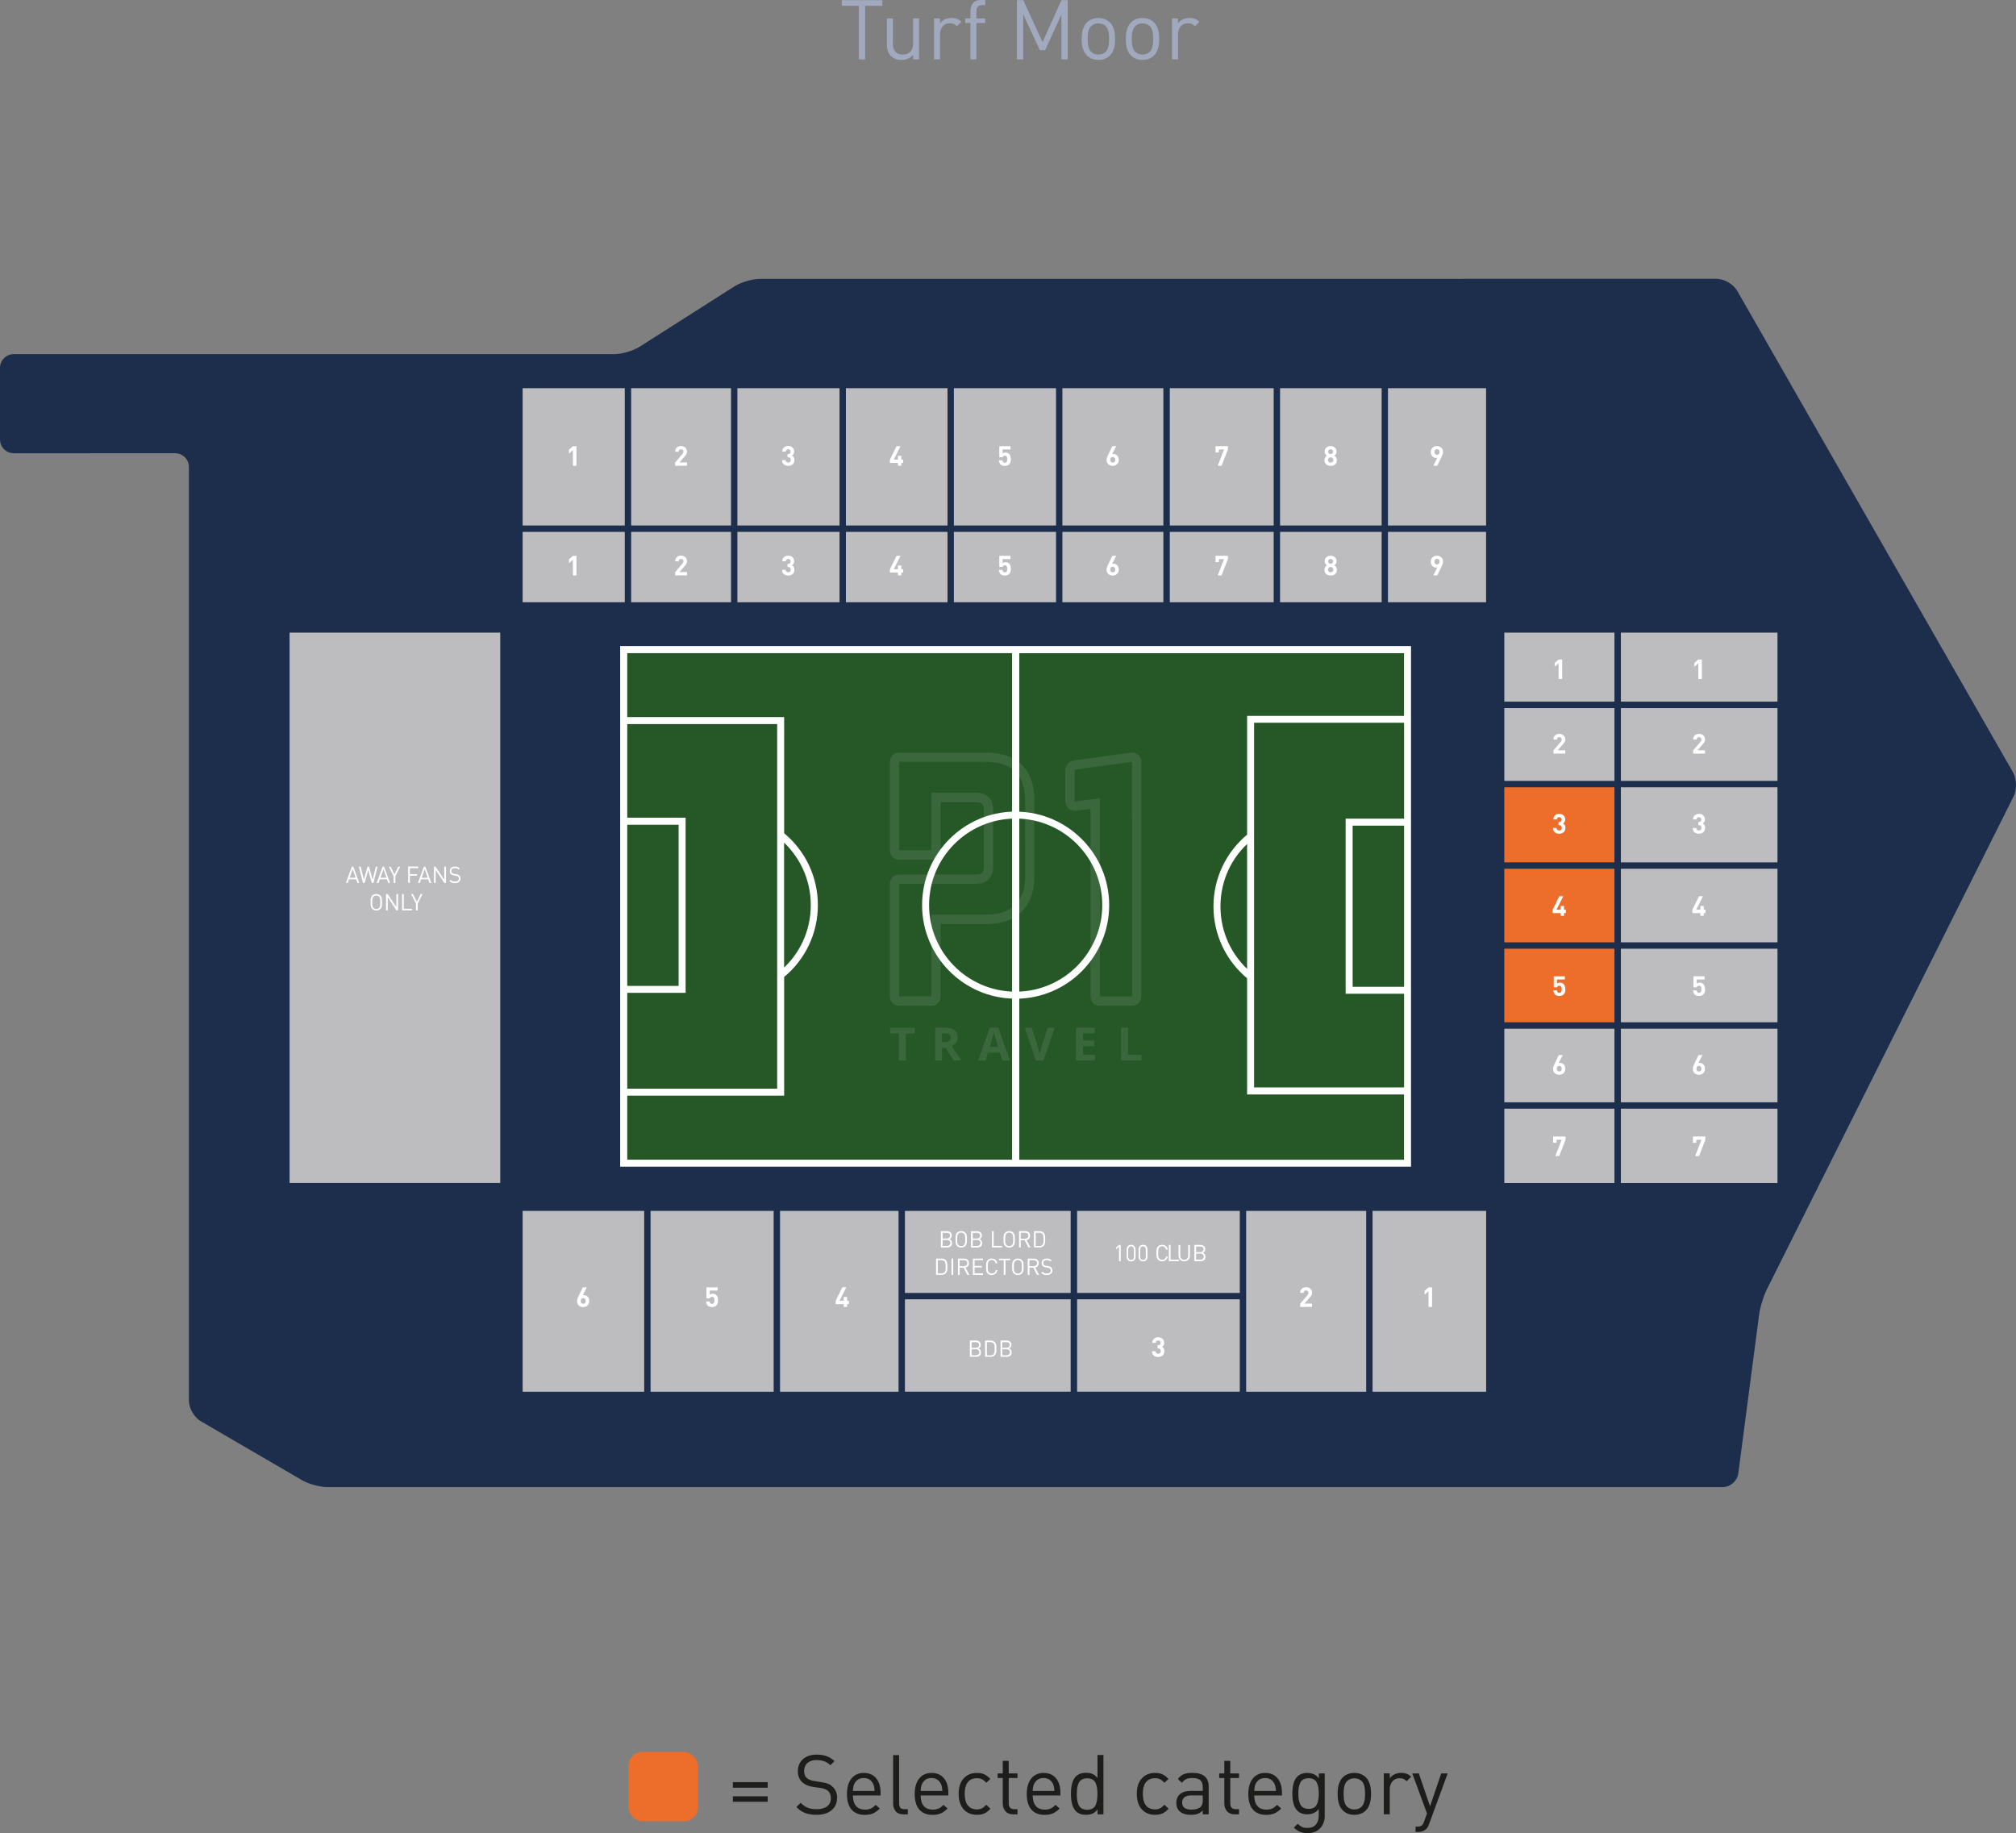 <?xml version="1.0" encoding="UTF-8"?>
<svg id="Layer_1" data-name="Layer 1" xmlns="http://www.w3.org/2000/svg" viewBox="0 0 290.73 264.35">
  <rect x="0" y="0" width="290.73" height="264.35" fill="#808080" stroke="none"/>
  <defs>
    <style>
      .cls-1 {
        opacity: .1;
      }

      .cls-2 {
        fill: #ed6e2a;
      }

      .cls-3 {
        fill: #fff;
      }

      .cls-4 {
        fill: #a0a9be;
      }

      .cls-5 {
        fill: #bdbdc0;
      }

      .cls-6 {
        fill: #1d1d1b;
      }

      .cls-7 {
        fill: #1c2e4c;
      }

      .cls-8 {
        fill: #255727;
        stroke: #fff;
        stroke-miterlimit: 10;
        stroke-width: .67px;
      }
    </style>
  </defs>
  <g id="Laag_6" data-name="Laag 6">
    <g id="Turf_Moor" data-name="Turf Moor">
      <path id="Floor" class="cls-7" d="M105.97,41.27c.92-.58,2.56-1.06,3.65-1.06H247.56c1.09,0,2.42,.77,2.96,1.72l39.77,69.43c.54,.94,.58,2.51,.1,3.48l-35.57,71.05c-.49,.97-1,2.65-1.14,3.73l-3,22.87c-.14,1.08-1.15,1.96-2.23,1.96H47.23c-1.09,0-2.75-.45-3.68-1l-14.6-8.5c-.94-.55-1.71-1.88-1.71-2.97V67.34c0-1.09-.89-1.98-1.98-1.98H1.98c-1.09,0-1.98-.89-1.98-1.98v-10.33c0-1.09,.89-1.98,1.98-1.98H88.58c1.09,0,2.73-.48,3.65-1.06l13.74-8.75h0Z"/>
      <g id="Stand">
        <rect class="cls-5" x="41.76" y="91.23" width="30.38" height="79.36"/>
        <g>
          <rect class="cls-2" x="216.94" y="113.53" width="15.88" height="10.83"/>
          <rect class="cls-5" x="216.94" y="102.11" width="15.88" height="10.5"/>
          <rect class="cls-2" x="216.94" y="125.28" width="15.88" height="10.61"/>
          <rect class="cls-2" x="216.94" y="136.81" width="15.88" height="10.61"/>
          <rect class="cls-5" x="216.94" y="148.35" width="15.88" height="10.61"/>
          <rect class="cls-5" x="216.94" y="91.23" width="15.88" height="9.95"/>
          <rect class="cls-5" x="216.94" y="159.88" width="15.88" height="10.72"/>
        </g>
        <g>
          <rect class="cls-5" x="233.75" y="91.23" width="22.58" height="9.95"/>
          <rect class="cls-5" x="233.75" y="148.35" width="22.58" height="10.61"/>
          <rect class="cls-5" x="233.75" y="136.81" width="22.58" height="10.61"/>
          <rect class="cls-5" x="233.75" y="125.28" width="22.58" height="10.61"/>
          <rect class="cls-5" x="233.75" y="113.53" width="22.58" height="10.83"/>
          <rect class="cls-5" x="233.75" y="102.11" width="22.58" height="10.5"/>
          <rect class="cls-5" x="233.75" y="159.88" width="22.58" height="10.72"/>
        </g>
        <g>
          <rect class="cls-5" x="75.37" y="76.7" width="14.73" height="10.15"/>
          <rect class="cls-5" x="121.99" y="76.7" width="14.65" height="10.15"/>
          <rect class="cls-5" x="106.34" y="76.7" width="14.73" height="10.15"/>
          <rect class="cls-5" x="137.56" y="76.7" width="14.73" height="10.15"/>
          <rect class="cls-5" x="153.21" y="76.7" width="14.56" height="10.15"/>
          <rect class="cls-5" x="168.7" y="76.7" width="14.98" height="10.15"/>
          <rect class="cls-5" x="184.6" y="76.7" width="14.65" height="10.15"/>
          <rect class="cls-5" x="184.6" y="55.98" width="14.65" height="19.8"/>
          <rect class="cls-5" x="168.7" y="55.98" width="14.98" height="19.8"/>
          <rect class="cls-5" x="153.21" y="55.98" width="14.56" height="19.8"/>
          <rect class="cls-5" x="137.56" y="55.98" width="14.73" height="19.8"/>
          <rect class="cls-5" x="121.99" y="55.98" width="14.65" height="19.8"/>
          <rect class="cls-5" x="106.34" y="55.98" width="14.73" height="19.8"/>
          <rect class="cls-5" x="91.02" y="55.98" width="14.4" height="19.8"/>
          <rect class="cls-5" x="91.02" y="76.7" width="14.4" height="10.15"/>
          <rect class="cls-5" x="200.16" y="76.7" width="14.15" height="10.15"/>
          <rect class="cls-5" x="200.16" y="55.98" width="14.15" height="19.8"/>
          <rect class="cls-5" x="75.37" y="55.98" width="14.73" height="19.8"/>
        </g>
        <g>
          <rect class="cls-5" x="130.5" y="187.37" width="23.9" height="13.32"/>
          <rect class="cls-5" x="155.33" y="187.37" width="23.46" height="13.32"/>
          <rect class="cls-5" x="179.71" y="174.62" width="17.31" height="26.08"/>
          <rect class="cls-5" x="155.33" y="174.62" width="23.46" height="11.83"/>
          <rect class="cls-5" x="130.5" y="174.62" width="23.9" height="11.83"/>
          <rect class="cls-5" x="112.49" y="174.62" width="17.09" height="26.08"/>
          <rect class="cls-5" x="93.82" y="174.62" width="17.75" height="26.08"/>
          <rect class="cls-5" x="197.94" y="174.62" width="16.38" height="26.08"/>
          <rect class="cls-5" x="75.37" y="174.62" width="17.53" height="26.08"/>
        </g>
      </g>
      <g id="Ground">
        <path class="cls-3" d="M145.36,143.25c-7.03,0-12.74-5.72-12.74-12.74s5.72-12.74,12.74-12.74,12.74,5.72,12.74,12.74-5.72,12.74-12.74,12.74Zm0-25.15c-6.84,0-12.41,5.57-12.41,12.41s5.57,12.41,12.41,12.41,12.41-5.57,12.41-12.41-5.57-12.41-12.41-12.41Z"/>
        <g>
          <path class="cls-3" d="M112.66,140.44l-.21-.26c2.95-2.37,4.64-5.9,4.64-9.67s-1.69-7.3-4.63-9.67l.21-.26c3.02,2.43,4.76,6.05,4.76,9.93s-1.73,7.5-4.76,9.93h-.01Z"/>
          <polygon class="cls-3" points="112.72 156.8 90.64 156.8 90.64 156.47 112.39 156.47 112.39 104.91 90.64 104.91 90.64 104.58 112.72 104.58 112.72 156.8"/>
          <polygon class="cls-3" points="98.96 142.44 90.64 142.44 90.64 142.11 98.63 142.11 98.63 118.96 90.64 118.96 90.64 118.63 98.96 118.63 98.96 142.44"/>
        </g>
        <g>
          <path class="cls-3" d="M178.07,140.62c-3.02-2.43-4.76-6.05-4.76-9.93s1.73-7.5,4.76-9.93l.21,.26c-2.95,2.37-4.64,5.9-4.64,9.67s1.69,7.3,4.63,9.67l-.21,.26h0Z"/>
          <polygon class="cls-3" points="200.09 156.62 178.01 156.62 178.01 104.4 200.09 104.4 200.09 104.73 178.34 104.73 178.34 156.29 200.09 156.29 200.09 156.62"/>
          <polygon class="cls-3" points="200.09 142.57 191.77 142.57 191.77 118.76 200.09 118.76 200.09 119.09 192.1 119.09 192.1 142.24 200.09 142.24 200.09 142.57"/>
        </g>
        <path class="cls-3" d="M200.25,166.71H90.48V94.67h109.78v72.04h-.01Zm-109.45-.33h109.12V95H90.8v71.38Z"/>
        <rect class="cls-3" x="145.2" y="94.83" width=".33" height="71.75"/>
      </g>
    </g>
    <g id="Seat_Number" data-name="Seat Number">
      <g>
        <path class="cls-3" d="M83.13,67.16h-.51v-2.26l-.57,.5v-.55l.57-.5h.51v2.82h0Z"/>
        <path class="cls-3" d="M99.07,67.16h-1.71v-.46l1.05-1.22c.1-.12,.15-.23,.15-.34s-.03-.19-.09-.25-.14-.1-.25-.1c-.1,0-.18,.03-.25,.08-.07,.06-.1,.15-.1,.27h-.51c0-.25,.08-.45,.24-.6s.37-.22,.61-.22,.46,.07,.62,.22,.24,.35,.24,.6c0,.13-.02,.23-.07,.32-.04,.09-.12,.2-.23,.32l-.79,.91h1.09v.46h0Z"/>
        <path class="cls-3" d="M114.56,66.34c0,.27-.08,.48-.25,.62s-.38,.22-.64,.22-.46-.07-.63-.21-.26-.35-.26-.62h.51c0,.12,.04,.21,.11,.27s.16,.09,.27,.09,.21-.03,.27-.1c.07-.07,.1-.17,.1-.29s-.04-.21-.1-.28c-.07-.07-.17-.1-.29-.1h-.08v-.45h.08c.12,0,.21-.03,.27-.1,.06-.06,.09-.15,.09-.25,0-.11-.03-.2-.1-.26-.07-.06-.15-.1-.25-.1s-.18,.03-.24,.09-.1,.14-.1,.25h-.51c0-.25,.09-.44,.25-.59s.37-.22,.61-.22,.46,.08,.62,.23,.24,.34,.24,.58c0,.27-.11,.46-.32,.58,.24,.13,.36,.34,.36,.64h0Z"/>
        <path class="cls-3" d="M130.24,66.76h-.26v.4h-.49v-.4h-1.15v-.49l.96-1.93h.56l-.96,1.93h.59v-.53h.49v.53h.26v.49Z"/>
        <path class="cls-3" d="M145.78,66.21c0,.17-.02,.31-.05,.43s-.1,.22-.2,.32c-.15,.15-.36,.23-.62,.23s-.48-.08-.63-.23c-.13-.13-.21-.33-.23-.58h.51c.03,.23,.14,.35,.34,.35,.1,0,.18-.03,.25-.09,.07-.07,.11-.21,.11-.42,0-.34-.11-.51-.34-.51-.18,0-.29,.08-.34,.23h-.47v-1.59h1.61v.46h-1.14v.6c.1-.1,.24-.14,.42-.14,.22,0,.4,.06,.53,.19,.17,.17,.25,.42,.25,.75Z"/>
        <path class="cls-3" d="M161.34,66.3c0,.27-.08,.49-.25,.64s-.38,.24-.63,.24-.47-.08-.63-.23-.25-.37-.25-.64c0-.18,.08-.43,.24-.75l.59-1.22h.56l-.59,1.16c.06-.02,.13-.04,.21-.04,.2,0,.37,.08,.52,.23,.15,.15,.22,.35,.22,.6h0Zm-.51,.01c0-.12-.03-.22-.1-.3s-.15-.11-.26-.11-.2,.04-.26,.11c-.07,.07-.1,.17-.1,.3s.03,.23,.1,.3,.15,.11,.26,.11,.2-.04,.26-.11c.07-.07,.1-.17,.1-.3Z"/>
        <path class="cls-3" d="M177.08,64.81l-.91,2.35h-.56l.91-2.35h-.74v.44h-.49v-.91h1.79v.46h0Z"/>
        <path class="cls-3" d="M192.8,66.34c0,.26-.08,.47-.25,.62s-.38,.22-.65,.22-.48-.07-.65-.22-.25-.35-.25-.62,.12-.48,.35-.63c-.21-.15-.32-.34-.32-.58s.08-.44,.25-.58c.17-.15,.37-.22,.61-.22s.45,.07,.61,.22c.17,.15,.25,.34,.25,.58s-.11,.44-.32,.58c.24,.16,.36,.37,.36,.63h0Zm-.63,.27c.08-.07,.11-.17,.11-.27s-.04-.2-.11-.28c-.08-.08-.17-.11-.28-.11s-.2,.04-.27,.11c-.08,.08-.11,.17-.11,.28s.04,.2,.11,.27c.08,.08,.17,.11,.27,.11s.2-.04,.28-.11Zm.07-1.47c0-.1-.03-.18-.1-.25s-.15-.1-.25-.1-.18,.03-.25,.1-.1,.15-.1,.25,.03,.19,.1,.25c.07,.07,.15,.1,.25,.1s.18-.03,.25-.1,.1-.15,.1-.25Z"/>
        <path class="cls-3" d="M208.1,65.19c0,.18-.08,.44-.23,.75l-.6,1.22h-.56l.58-1.16c-.06,.02-.13,.04-.21,.04-.2,0-.38-.08-.52-.23-.15-.15-.22-.35-.22-.6,0-.27,.08-.49,.25-.64,.16-.16,.37-.24,.63-.24s.47,.08,.63,.23c.17,.15,.25,.37,.25,.64h0Zm-.61,.29c.07-.07,.1-.17,.1-.3s-.03-.23-.1-.3-.16-.11-.26-.11-.2,.04-.26,.11-.1,.17-.1,.3,.03,.22,.1,.3,.16,.11,.26,.11,.2-.04,.26-.11Z"/>
        <path class="cls-3" d="M83.13,82.97h-.51v-2.26l-.57,.5v-.55l.57-.5h.51v2.82h0Z"/>
        <path class="cls-3" d="M99.07,82.97h-1.71v-.46l1.05-1.22c.1-.12,.15-.23,.15-.34s-.03-.19-.09-.25-.14-.1-.25-.1c-.1,0-.18,.03-.25,.08-.07,.06-.1,.15-.1,.27h-.51c0-.25,.08-.45,.24-.6s.37-.22,.61-.22,.46,.07,.62,.22,.24,.35,.24,.6c0,.13-.02,.23-.07,.32-.04,.09-.12,.2-.23,.32l-.79,.91h1.09v.46h0Z"/>
        <path class="cls-3" d="M114.56,82.16c0,.27-.08,.48-.25,.62s-.38,.22-.64,.22-.46-.07-.63-.21-.26-.35-.26-.62h.51c0,.12,.04,.21,.11,.27s.16,.09,.27,.09,.21-.03,.27-.1c.07-.07,.1-.17,.1-.29s-.04-.21-.1-.28c-.07-.07-.17-.1-.29-.1h-.08v-.45h.08c.12,0,.21-.03,.27-.1,.06-.06,.09-.15,.09-.25,0-.11-.03-.2-.1-.26-.07-.06-.15-.1-.25-.1s-.18,.03-.24,.09-.1,.14-.1,.25h-.51c0-.25,.09-.44,.25-.59s.37-.22,.61-.22,.46,.08,.62,.23,.24,.34,.24,.58c0,.27-.11,.46-.32,.58,.24,.13,.36,.34,.36,.64h0Z"/>
        <path class="cls-3" d="M130.24,82.57h-.26v.4h-.49v-.4h-1.15v-.49l.96-1.93h.56l-.96,1.93h.59v-.53h.49v.53h.26v.49Z"/>
        <path class="cls-3" d="M145.78,82.02c0,.17-.02,.31-.05,.43s-.1,.22-.2,.32c-.15,.15-.36,.23-.62,.23s-.48-.08-.63-.23c-.13-.13-.21-.33-.23-.58h.51c.03,.23,.14,.35,.34,.35,.1,0,.18-.03,.25-.09,.07-.07,.11-.21,.11-.42,0-.34-.11-.51-.34-.51-.18,0-.29,.08-.34,.23h-.47v-1.59h1.61v.46h-1.14v.6c.1-.1,.24-.14,.42-.14,.22,0,.4,.06,.53,.19,.17,.17,.25,.42,.25,.75Z"/>
        <path class="cls-3" d="M161.34,82.12c0,.27-.08,.49-.25,.64s-.38,.24-.63,.24-.47-.08-.63-.23-.25-.37-.25-.64c0-.18,.08-.43,.24-.75l.59-1.22h.56l-.59,1.16c.06-.02,.13-.04,.21-.04,.2,0,.37,.08,.52,.23,.15,.15,.22,.35,.22,.6h0Zm-.51,.01c0-.12-.03-.22-.1-.3s-.15-.11-.26-.11-.2,.04-.26,.11c-.07,.07-.1,.17-.1,.3s.03,.23,.1,.3,.15,.11,.26,.11,.2-.04,.26-.11c.07-.07,.1-.17,.1-.3Z"/>
        <path class="cls-3" d="M177.08,80.62l-.91,2.35h-.56l.91-2.35h-.74v.44h-.49v-.91h1.79v.46h0Z"/>
        <path class="cls-3" d="M192.8,82.15c0,.26-.08,.47-.25,.62s-.38,.22-.65,.22-.48-.07-.65-.22-.25-.35-.25-.62,.12-.48,.35-.63c-.21-.15-.32-.34-.32-.58s.08-.44,.25-.58c.17-.15,.37-.22,.61-.22s.45,.07,.61,.22c.17,.15,.25,.34,.25,.58s-.11,.44-.32,.58c.24,.16,.36,.37,.36,.63h0Zm-.63,.27c.08-.07,.11-.17,.11-.27s-.04-.2-.11-.28c-.08-.08-.17-.11-.28-.11s-.2,.04-.27,.11c-.08,.08-.11,.17-.11,.28s.04,.2,.11,.27c.08,.08,.17,.11,.27,.11s.2-.04,.28-.11Zm.07-1.47c0-.1-.03-.18-.1-.25s-.15-.1-.25-.1-.18,.03-.25,.1-.1,.15-.1,.25,.03,.19,.1,.25c.07,.07,.15,.1,.25,.1s.18-.03,.25-.1,.1-.15,.1-.25Z"/>
        <path class="cls-3" d="M208.1,81c0,.18-.08,.44-.23,.75l-.6,1.22h-.56l.58-1.16c-.06,.02-.13,.04-.21,.04-.2,0-.38-.08-.52-.23-.15-.15-.22-.35-.22-.6,0-.27,.08-.49,.25-.64,.16-.16,.37-.24,.63-.24s.47,.08,.63,.23c.17,.15,.25,.37,.25,.64h0Zm-.61,.29c.07-.07,.1-.17,.1-.3s-.03-.23-.1-.3-.16-.11-.26-.11-.2,.04-.26,.11-.1,.17-.1,.3,.03,.22,.1,.3,.16,.11,.26,.11,.2-.04,.26-.11Z"/>
      </g>
      <g>
        <path class="cls-3" d="M225.28,97.91h-.51v-2.26l-.57,.5v-.55l.57-.5h.51v2.82h0Z"/>
        <path class="cls-3" d="M245.43,97.91h-.51v-2.26l-.57,.5v-.55l.57-.5h.51v2.82h0Z"/>
        <path class="cls-3" d="M225.73,108.67h-1.71v-.46l1.05-1.22c.1-.12,.15-.23,.15-.34s-.03-.19-.09-.25-.14-.1-.25-.1c-.1,0-.18,.03-.25,.08-.07,.06-.1,.15-.1,.27h-.51c0-.25,.08-.45,.24-.6s.37-.22,.61-.22,.46,.07,.62,.22c.16,.15,.24,.35,.24,.6,0,.13-.02,.23-.07,.32s-.12,.2-.23,.32l-.79,.91h1.09v.46h0Z"/>
        <path class="cls-3" d="M245.88,108.67h-1.71v-.46l1.05-1.22c.1-.12,.15-.23,.15-.34s-.03-.19-.09-.25-.14-.1-.25-.1c-.1,0-.18,.03-.25,.08-.07,.06-.1,.15-.1,.27h-.51c0-.25,.08-.45,.24-.6s.37-.22,.61-.22,.46,.07,.62,.22c.16,.15,.24,.35,.24,.6,0,.13-.02,.23-.07,.32s-.12,.2-.23,.32l-.79,.91h1.09v.46h0Z"/>
        <path class="cls-3" d="M225.74,119.39c0,.27-.08,.48-.25,.62s-.38,.22-.64,.22-.46-.07-.63-.21-.26-.35-.26-.62h.51c0,.12,.04,.21,.11,.27s.16,.09,.27,.09,.21-.03,.28-.1c.07-.07,.1-.17,.1-.29s-.04-.21-.1-.28c-.07-.07-.17-.1-.29-.1h-.08v-.45h.08c.12,0,.21-.03,.27-.1,.06-.06,.09-.15,.09-.25,0-.11-.03-.2-.1-.26-.07-.06-.15-.1-.25-.1s-.18,.03-.24,.09c-.06,.06-.1,.14-.1,.25h-.51c0-.25,.09-.44,.25-.59,.16-.15,.37-.22,.61-.22s.46,.08,.62,.23c.16,.15,.24,.34,.24,.58,0,.27-.11,.46-.32,.58,.24,.13,.36,.34,.36,.64h-.02Z"/>
        <path class="cls-3" d="M245.89,119.39c0,.27-.08,.48-.25,.62s-.38,.22-.64,.22-.46-.07-.63-.21-.26-.35-.26-.62h.51c0,.12,.04,.21,.11,.27s.16,.09,.27,.09,.21-.03,.28-.1c.07-.07,.1-.17,.1-.29s-.04-.21-.1-.28c-.07-.07-.17-.1-.29-.1h-.08v-.45h.08c.12,0,.21-.03,.27-.1,.06-.06,.09-.15,.09-.25,0-.11-.03-.2-.1-.26-.07-.06-.15-.1-.25-.1s-.18,.03-.24,.09c-.06,.06-.1,.14-.1,.25h-.51c0-.25,.09-.44,.25-.59,.16-.15,.37-.22,.61-.22s.46,.08,.62,.23c.16,.15,.24,.34,.24,.58,0,.27-.11,.46-.32,.58,.24,.13,.36,.34,.36,.64h-.02Z"/>
        <path class="cls-3" d="M225.81,131.67h-.26v.4h-.49v-.4h-1.15v-.49l.96-1.93h.56l-.96,1.93h.59v-.53h.49v.53h.26v.49Z"/>
        <path class="cls-3" d="M245.96,131.67h-.26v.4h-.49v-.4h-1.15v-.49l.96-1.93h.56l-.96,1.93h.59v-.53h.49v.53h.26v.49Z"/>
        <path class="cls-3" d="M225.74,142.65c0,.17-.02,.31-.05,.43-.03,.11-.1,.22-.2,.32-.15,.15-.36,.23-.62,.23s-.48-.08-.63-.22c-.13-.13-.21-.33-.23-.59h.51c.03,.23,.14,.35,.34,.35,.1,0,.18-.03,.25-.09,.07-.07,.11-.21,.11-.42,0-.34-.12-.51-.34-.51-.18,0-.29,.08-.34,.23h-.47v-1.59h1.6v.46h-1.14v.6c.1-.09,.24-.14,.42-.14,.22,0,.4,.06,.53,.19,.17,.17,.25,.42,.25,.75h0Z"/>
        <path class="cls-3" d="M245.89,142.65c0,.17-.02,.31-.05,.43-.03,.11-.1,.22-.2,.32-.15,.15-.36,.23-.62,.23s-.48-.08-.63-.22c-.13-.13-.21-.33-.23-.59h.51c.03,.23,.14,.35,.34,.35,.1,0,.18-.03,.25-.09,.07-.07,.11-.21,.11-.42,0-.34-.12-.51-.34-.51-.18,0-.29,.08-.34,.23h-.47v-1.59h1.6v.46h-1.14v.6c.1-.09,.24-.14,.42-.14,.22,0,.4,.06,.53,.19,.17,.17,.25,.42,.25,.75h0Z"/>
        <path class="cls-3" d="M225.73,154.11c0,.27-.08,.49-.25,.64-.17,.16-.38,.24-.63,.24s-.47-.08-.63-.23-.25-.37-.25-.64c0-.18,.08-.43,.24-.75l.59-1.22h.56l-.59,1.16c.06-.02,.13-.04,.21-.04,.2,0,.37,.08,.52,.23,.15,.15,.22,.35,.22,.6h0Zm-.51,0c0-.12-.03-.22-.1-.3s-.15-.11-.26-.11-.2,.04-.26,.11c-.07,.07-.1,.17-.1,.3s.03,.23,.1,.3,.15,.11,.26,.11,.2-.04,.26-.11c.07-.07,.1-.17,.1-.3Z"/>
        <path class="cls-3" d="M245.88,154.11c0,.27-.08,.49-.25,.64-.17,.16-.38,.24-.63,.24s-.47-.08-.63-.23-.25-.37-.25-.64c0-.18,.08-.43,.24-.75l.59-1.22h.56l-.59,1.16c.06-.02,.13-.04,.21-.04,.2,0,.37,.08,.52,.23,.15,.15,.22,.35,.22,.6h0Zm-.51,0c0-.12-.03-.22-.1-.3s-.15-.11-.26-.11-.2,.04-.26,.11c-.07,.07-.1,.17-.1,.3s.03,.23,.1,.3,.15,.11,.26,.11,.2-.04,.26-.11c.07-.07,.1-.17,.1-.3Z"/>
        <path class="cls-3" d="M225.77,164.36l-.91,2.35h-.56l.91-2.35h-.74v.44h-.49v-.91h1.79v.46h0Z"/>
        <path class="cls-3" d="M245.93,164.36l-.91,2.35h-.56l.91-2.35h-.74v.44h-.49v-.91h1.79v.46h0Z"/>
      </g>
      <path class="cls-3" d="M206.52,188.46h-.51v-2.26l-.57,.5v-.55l.57-.5h.51v2.82h0Z"/>
      <path class="cls-3" d="M189.21,188.46h-1.71v-.46l1.05-1.22c.1-.12,.15-.23,.15-.34s-.03-.19-.09-.25-.14-.1-.25-.1c-.1,0-.18,.03-.25,.08-.07,.06-.1,.15-.1,.27h-.51c0-.25,.08-.45,.24-.6,.16-.15,.37-.22,.61-.22s.46,.07,.62,.22,.24,.35,.24,.6c0,.13-.02,.23-.07,.32s-.12,.2-.23,.32l-.79,.91h1.09v.46h0Z"/>
      <g>
        <g>
          <path class="cls-3" d="M161.62,181.87h-.24v-2.08l-.44,.38v-.27l.44-.38h.24v2.35Z"/>
          <path class="cls-3" d="M163.76,181.25c0,.19-.06,.35-.18,.47s-.27,.18-.46,.18-.34-.06-.46-.18c-.12-.12-.18-.27-.18-.47v-1.09c0-.19,.06-.35,.18-.47s.27-.18,.46-.18,.34,.06,.46,.18c.12,.12,.18,.28,.18,.47v1.09Zm-.24,0v-1.07c0-.13-.04-.24-.11-.32s-.17-.13-.3-.13-.23,.04-.3,.13c-.07,.08-.11,.19-.11,.32v1.07c0,.13,.04,.24,.11,.32s.17,.12,.3,.12,.23-.04,.3-.12,.11-.19,.11-.32Z"/>
          <path class="cls-3" d="M165.48,181.25c0,.19-.06,.35-.18,.47s-.27,.18-.46,.18-.34-.06-.46-.18c-.12-.12-.18-.27-.18-.47v-1.09c0-.19,.06-.35,.18-.47s.27-.18,.46-.18,.34,.06,.46,.18c.12,.12,.18,.28,.18,.47v1.09Zm-.24,0v-1.07c0-.13-.04-.24-.11-.32s-.17-.13-.3-.13-.23,.04-.3,.13c-.07,.08-.11,.19-.11,.32v1.07c0,.13,.04,.24,.11,.32s.17,.12,.3,.12,.23-.04,.3-.12,.11-.19,.11-.32Z"/>
          <path class="cls-3" d="M168.4,181.19c-.04,.22-.13,.39-.28,.51-.14,.12-.32,.19-.53,.19-.24,0-.43-.08-.59-.23-.1-.1-.17-.22-.19-.34s-.04-.33-.04-.62,0-.5,.04-.62,.09-.24,.19-.34c.15-.15,.35-.23,.59-.23,.21,0,.39,.06,.54,.18,.14,.12,.24,.29,.28,.51h-.26c-.03-.15-.1-.26-.19-.35-.1-.08-.22-.13-.36-.13-.16,0-.3,.05-.41,.17-.07,.07-.12,.16-.14,.26s-.03,.28-.03,.54,0,.43,.03,.54c.02,.1,.07,.19,.14,.27,.11,.11,.24,.17,.41,.17,.14,0,.27-.04,.37-.13,.1-.08,.17-.2,.2-.35h.23Z"/>
        </g>
        <path class="cls-3" d="M170.01,181.87h-1.45v-2.35h.25v2.12h1.2v.22h0Z"/>
        <g>
          <path class="cls-3" d="M171.6,181.1c0,.23-.08,.42-.23,.57-.16,.15-.35,.22-.59,.22s-.43-.07-.59-.22c-.15-.15-.23-.34-.23-.57v-1.57h.25v1.55c0,.18,.05,.32,.16,.43,.1,.11,.24,.16,.41,.16s.31-.05,.41-.16,.16-.25,.16-.43v-1.55h.25v1.57h0Z"/>
          <path class="cls-3" d="M173.85,181.22c0,.21-.06,.37-.19,.48s-.3,.17-.51,.17h-.91v-2.35h.88c.21,0,.37,.06,.5,.17s.19,.26,.19,.46c0,.12-.03,.23-.1,.32-.07,.09-.15,.16-.25,.19,.12,.04,.21,.11,.28,.21s.1,.21,.1,.35h0Zm-.42-.76c.09-.07,.13-.17,.13-.3s-.04-.24-.13-.3c-.08-.07-.2-.1-.33-.1h-.61v.81h.61c.14,0,.25-.04,.33-.1h0Zm.04,1.06c.08-.08,.13-.18,.13-.31s-.04-.24-.13-.31-.2-.12-.34-.12h-.64v.86h.64c.14,0,.26-.04,.34-.12h0Z"/>
        </g>
      </g>
      <path class="cls-3" d="M167.91,194.85c0,.27-.08,.48-.25,.62s-.38,.22-.64,.22-.46-.07-.63-.21-.26-.35-.26-.62h.51c0,.12,.04,.21,.11,.27s.16,.09,.27,.09,.21-.03,.28-.1c.07-.07,.1-.16,.1-.29s-.04-.21-.1-.28c-.07-.07-.17-.1-.29-.1h-.08v-.45h.08c.12,0,.21-.03,.27-.1,.06-.06,.09-.15,.09-.25,0-.11-.03-.2-.1-.26s-.15-.09-.25-.09-.18,.03-.24,.09-.1,.14-.1,.25h-.51c0-.25,.09-.44,.25-.58,.16-.15,.37-.22,.61-.22s.46,.08,.62,.23c.16,.15,.24,.34,.24,.58,0,.27-.11,.46-.32,.58,.24,.13,.36,.34,.36,.64l-.02-.02Z"/>
      <g>
        <g>
          <path class="cls-3" d="M137.3,179.25c0,.21-.06,.37-.19,.48s-.3,.17-.51,.17h-.91v-2.35h.88c.21,0,.37,.06,.5,.17s.19,.26,.19,.46c0,.12-.03,.23-.1,.32-.06,.09-.15,.16-.25,.19,.12,.04,.21,.11,.28,.21,.07,.1,.1,.21,.1,.35h0Zm-.42-.76c.09-.07,.13-.17,.13-.3s-.04-.24-.13-.3c-.08-.07-.2-.1-.33-.1h-.61v.81h.61c.14,0,.25-.04,.33-.1h0Zm.04,1.06c.08-.08,.13-.18,.13-.31s-.04-.24-.13-.31-.2-.12-.34-.12h-.64v.86h.64c.15,0,.26-.04,.34-.12h0Z"/>
          <path class="cls-3" d="M139.4,178.1c.03,.12,.04,.33,.04,.62s0,.5-.04,.62-.09,.24-.2,.34c-.15,.15-.35,.23-.58,.23s-.43-.08-.59-.23c-.1-.1-.17-.22-.19-.34s-.04-.33-.04-.62,0-.5,.04-.62,.09-.24,.19-.34c.15-.15,.35-.23,.59-.23s.43,.08,.58,.23c.1,.11,.17,.22,.2,.34Zm-.24,1.16c.02-.1,.03-.28,.03-.54s0-.43-.03-.54c-.02-.1-.06-.19-.14-.26-.11-.11-.25-.17-.41-.17s-.3,.05-.41,.17c-.07,.07-.12,.16-.14,.26-.02,.1-.03,.28-.03,.54s0,.43,.03,.54c.02,.1,.06,.19,.14,.27,.11,.11,.25,.17,.41,.17s.3-.05,.41-.17c.07-.07,.12-.16,.14-.27Z"/>
          <path class="cls-3" d="M141.64,179.25c0,.21-.06,.37-.19,.48s-.3,.17-.51,.17h-.91v-2.35h.88c.21,0,.37,.06,.5,.17s.19,.26,.19,.46c0,.12-.03,.23-.1,.32-.06,.09-.15,.16-.25,.19,.12,.04,.21,.11,.28,.21,.07,.1,.1,.21,.1,.35h0Zm-.42-.76c.09-.07,.13-.17,.13-.3s-.04-.24-.13-.3c-.08-.07-.2-.1-.33-.1h-.61v.81h.61c.14,0,.25-.04,.33-.1h0Zm.04,1.06c.08-.08,.13-.18,.13-.31s-.04-.24-.13-.31-.2-.12-.34-.12h-.64v.86h.64c.15,0,.26-.04,.34-.12h0Z"/>
          <path class="cls-3" d="M144.5,179.89h-1.45v-2.35h.25v2.12h1.2v.22h0Z"/>
          <path class="cls-3" d="M146.32,178.1c.03,.12,.04,.33,.04,.62s0,.5-.04,.62-.09,.24-.2,.34c-.15,.15-.35,.23-.58,.23s-.43-.08-.59-.23c-.1-.1-.17-.22-.19-.34s-.04-.33-.04-.62,0-.5,.04-.62,.09-.24,.19-.34c.15-.15,.35-.23,.59-.23s.43,.08,.58,.23c.1,.11,.17,.22,.2,.34Zm-.24,1.16c.02-.1,.03-.28,.03-.54s0-.43-.03-.54c-.02-.1-.07-.19-.14-.26-.11-.11-.24-.17-.4-.17s-.3,.05-.41,.17c-.07,.07-.12,.16-.14,.26-.02,.1-.03,.28-.03,.54s0,.43,.03,.54c.02,.1,.06,.19,.14,.27,.11,.11,.25,.17,.41,.17s.29-.05,.4-.17c.07-.07,.12-.16,.14-.27Z"/>
          <path class="cls-3" d="M148.59,179.89h-.29l-.53-1.04h-.56v1.04h-.25v-2.35h.9c.21,0,.37,.06,.5,.18s.19,.28,.19,.48c0,.17-.05,.3-.14,.42-.09,.11-.22,.18-.37,.21l.56,1.06h-.01Zm-.42-1.37c.08-.07,.13-.18,.13-.32s-.04-.25-.13-.32c-.09-.08-.2-.11-.34-.11h-.63v.86h.63c.14,0,.26-.04,.34-.11h0Z"/>
          <path class="cls-3" d="M150.73,178.36v.72c0,.08-.02,.18-.06,.29-.03,.11-.08,.2-.14,.27-.15,.17-.36,.25-.62,.25h-.8v-2.35h.8c.26,0,.46,.08,.62,.25,.06,.07,.11,.16,.14,.27s.05,.21,.06,.29h0Zm-.25,.69v-.64c0-.08-.02-.16-.04-.25-.02-.09-.06-.16-.11-.21-.1-.11-.26-.17-.46-.17h-.51v1.9h.51c.2,0,.36-.06,.46-.17,.05-.05,.08-.12,.11-.21s.04-.17,.04-.25h0Z"/>
        </g>
        <g>
          <path class="cls-3" d="M136.62,182.31v.72c0,.08-.02,.18-.06,.29-.03,.11-.08,.2-.15,.27-.15,.17-.36,.25-.62,.25h-.8v-2.35h.8c.26,0,.46,.08,.62,.25,.06,.07,.11,.16,.15,.27,.03,.11,.05,.21,.06,.29h0Zm-.25,.69v-.64c0-.08-.02-.16-.04-.25-.02-.09-.06-.16-.11-.21-.1-.11-.26-.17-.46-.17h-.51v1.9h.51c.2,0,.36-.06,.46-.17,.05-.05,.08-.12,.11-.21s.04-.17,.04-.25h0Z"/>
          <path class="cls-3" d="M137.46,183.85h-.25v-2.35h.25v2.35Z"/>
          <path class="cls-3" d="M139.78,183.85h-.29l-.53-1.04h-.56v1.04h-.25v-2.35h.9c.21,0,.37,.06,.5,.18s.19,.28,.19,.48c0,.17-.05,.3-.14,.42-.09,.11-.22,.18-.37,.21l.56,1.06h-.01Zm-.42-1.37c.08-.07,.13-.18,.13-.32s-.04-.25-.13-.32c-.09-.08-.2-.11-.34-.11h-.63v.86h.63c.14,0,.26-.04,.34-.11h0Z"/>
          <path class="cls-3" d="M141.76,183.85h-1.46v-2.35h1.46v.22h-1.21v.83h1.03v.22h-1.03v.85h1.21v.22h0Z"/>
          <path class="cls-3" d="M143.83,183.17c-.04,.22-.14,.39-.28,.51s-.32,.19-.53,.19c-.24,0-.43-.08-.59-.23-.1-.1-.17-.22-.19-.34s-.04-.33-.04-.62,0-.5,.04-.62,.09-.24,.19-.34c.15-.15,.35-.23,.59-.23,.21,0,.39,.06,.54,.18,.14,.12,.24,.29,.28,.51h-.26c-.03-.15-.1-.26-.19-.35-.1-.08-.22-.13-.36-.13-.16,0-.3,.05-.41,.17-.07,.07-.12,.16-.14,.26-.02,.1-.03,.28-.03,.54s0,.43,.03,.54c.02,.1,.06,.19,.14,.27,.11,.11,.25,.17,.41,.17,.15,0,.27-.04,.37-.13,.1-.08,.17-.2,.2-.35h.23Z"/>
          <path class="cls-3" d="M145.68,181.73h-.68v2.12h-.25v-2.12h-.68v-.22h1.61v.22h0Z"/>
          <path class="cls-3" d="M147.57,182.06c.03,.12,.04,.33,.04,.62s0,.5-.04,.62-.09,.24-.2,.34c-.15,.15-.35,.23-.58,.23s-.43-.08-.59-.23c-.1-.1-.17-.22-.2-.34s-.04-.33-.04-.62,0-.5,.04-.62,.09-.24,.2-.34c.15-.15,.35-.23,.59-.23s.43,.08,.58,.23c.11,.11,.17,.22,.2,.34Zm-.24,1.16c.02-.1,.03-.28,.03-.54s0-.43-.03-.54-.06-.19-.13-.26c-.11-.11-.25-.17-.41-.17s-.29,.05-.41,.17c-.07,.07-.12,.16-.14,.26-.02,.1-.03,.28-.03,.54s0,.43,.03,.54c.02,.1,.07,.19,.14,.27,.11,.11,.25,.17,.41,.17s.29-.05,.41-.17c.07-.07,.12-.16,.13-.27Z"/>
          <path class="cls-3" d="M149.84,183.85h-.29l-.53-1.04h-.56v1.04h-.25v-2.35h.9c.21,0,.37,.06,.5,.18s.19,.28,.19,.48c0,.17-.05,.3-.14,.42-.09,.11-.22,.18-.37,.21l.56,1.06h-.01Zm-.42-1.37c.08-.07,.13-.18,.13-.32s-.04-.25-.13-.32c-.09-.08-.2-.11-.34-.11h-.63v.86h.63c.14,0,.26-.04,.34-.11h0Z"/>
          <path class="cls-3" d="M151.77,183.2c0,.2-.07,.37-.22,.49-.15,.12-.34,.18-.59,.18-.18,0-.33-.02-.45-.07s-.24-.13-.35-.24l.17-.17c.09,.09,.19,.16,.29,.2,.1,.04,.21,.06,.35,.06,.17,0,.31-.04,.41-.11,.1-.08,.15-.18,.15-.32,0-.13-.04-.22-.12-.29-.06-.05-.16-.09-.31-.12l-.27-.04c-.18-.03-.33-.09-.43-.18-.12-.11-.18-.25-.18-.44,0-.2,.07-.36,.2-.48,.14-.12,.32-.18,.55-.18,.15,0,.28,.02,.38,.06,.11,.04,.21,.11,.31,.2l-.16,.16c-.14-.14-.33-.2-.55-.2-.16,0-.28,.04-.37,.12s-.13,.19-.13,.32c0,.12,.04,.21,.11,.27s.17,.1,.31,.12l.27,.04c.11,.02,.2,.04,.26,.06s.12,.06,.17,.11c.13,.11,.2,.27,.2,.46h0Z"/>
        </g>
      </g>
      <g>
        <path class="cls-3" d="M141.48,195.01c0,.21-.06,.37-.19,.48s-.3,.17-.51,.17h-.91v-2.35h.88c.21,0,.37,.06,.5,.17s.19,.26,.19,.46c0,.12-.03,.23-.1,.32-.06,.09-.15,.16-.25,.19,.12,.04,.21,.11,.28,.21,.07,.1,.1,.21,.1,.35h0Zm-.42-.76c.09-.07,.13-.17,.13-.3s-.04-.24-.13-.3c-.08-.07-.2-.1-.33-.1h-.61v.81h.61c.14,0,.25-.04,.33-.1h0Zm.04,1.06c.08-.08,.13-.18,.13-.31s-.04-.24-.13-.31-.2-.12-.34-.12h-.64v.86h.64c.15,0,.26-.04,.34-.12h0Z"/>
        <path class="cls-3" d="M143.69,194.13v.72c0,.08-.02,.18-.06,.29-.03,.11-.08,.2-.15,.27-.15,.17-.36,.25-.62,.25h-.8v-2.35h.8c.26,0,.46,.08,.62,.25,.06,.07,.11,.16,.15,.27,.03,.11,.05,.21,.06,.29h0Zm-.25,.69v-.64c0-.08-.02-.16-.04-.25-.02-.09-.06-.16-.11-.21-.1-.11-.26-.17-.46-.17h-.51v1.9h.51c.2,0,.36-.06,.46-.17,.05-.05,.08-.12,.11-.21s.04-.17,.04-.25h0Z"/>
        <path class="cls-3" d="M145.9,195.01c0,.21-.06,.37-.19,.48s-.3,.17-.51,.17h-.91v-2.35h.88c.21,0,.37,.06,.5,.17s.19,.26,.19,.46c0,.12-.03,.23-.1,.32-.07,.09-.15,.16-.25,.19,.12,.04,.21,.11,.28,.21s.1,.21,.1,.35h0Zm-.42-.76c.09-.07,.13-.17,.13-.3s-.04-.24-.13-.3c-.08-.07-.2-.1-.33-.1h-.61v.81h.61c.14,0,.25-.04,.33-.1h0Zm.04,1.06c.08-.08,.13-.18,.13-.31s-.04-.24-.13-.31c-.08-.08-.2-.12-.34-.12h-.64v.86h.64c.15,0,.26-.04,.34-.12h0Z"/>
      </g>
      <path class="cls-3" d="M122.42,188.06h-.26v.4h-.49v-.4h-1.15v-.49l.96-1.93h.56l-.96,1.93h.59v-.53h.49v.53h.26s0,.49,0,.49Z"/>
      <path class="cls-3" d="M103.55,187.51c0,.17-.02,.31-.05,.43s-.1,.22-.2,.32c-.15,.15-.36,.23-.62,.23s-.48-.08-.63-.22c-.13-.13-.21-.33-.23-.59h.51c.03,.23,.14,.35,.34,.35,.1,0,.18-.03,.25-.09,.07-.07,.11-.21,.11-.42,0-.34-.11-.51-.34-.51-.18,0-.29,.08-.34,.23h-.47v-1.59h1.61v.46h-1.14v.6c.1-.09,.24-.14,.42-.14,.22,0,.4,.06,.53,.19,.17,.17,.25,.42,.25,.75h0Z"/>
      <path class="cls-3" d="M84.98,187.61c0,.27-.08,.49-.25,.64-.16,.16-.38,.24-.63,.24s-.47-.08-.63-.23c-.17-.15-.25-.37-.25-.64,0-.18,.08-.43,.24-.75l.59-1.22h.56l-.58,1.16c.06-.02,.13-.04,.21-.04,.2,0,.37,.08,.52,.23,.15,.15,.22,.35,.22,.6h0Zm-.51,0c0-.12-.03-.22-.1-.3s-.15-.11-.26-.11-.2,.04-.26,.11c-.07,.07-.1,.17-.1,.3s.03,.23,.1,.3,.15,.11,.26,.11,.2-.04,.26-.11c.07-.07,.1-.17,.1-.3Z"/>
      <g>
        <path class="cls-3" d="M51.82,127.33h-.27l-.19-.53h-1.02l-.19,.53h-.27l.86-2.35h.21l.86,2.35h0Zm-.53-.75l-.43-1.24-.44,1.24h.87Z"/>
        <path class="cls-3" d="M54.45,124.98l-.6,2.35h-.23l-.52-1.88-.52,1.88h-.23l-.6-2.35h.27l.46,1.89,.52-1.89h.22l.52,1.89,.46-1.89h.25Z"/>
        <path class="cls-3" d="M56.26,127.33h-.27l-.19-.53h-1.02l-.19,.53h-.27l.86-2.35h.21l.86,2.35h0Zm-.53-.75l-.43-1.24-.44,1.24h.87Z"/>
        <path class="cls-3" d="M57.71,124.98l-.69,1.38v.97h-.25v-.97l-.7-1.38h.27l.55,1.12,.55-1.12h.27Z"/>
        <g>
          <path class="cls-3" d="M60.32,125.2h-1.21v.86h1.03v.22h-1.03v1.03h-.25v-2.35h1.46v.24Z"/>
          <path class="cls-3" d="M62.21,127.33h-.27l-.19-.53h-1.02l-.19,.53h-.27l.86-2.35h.21l.86,2.35h0Zm-.53-.75l-.43-1.24-.44,1.24h.87Z"/>
          <path class="cls-3" d="M64.32,127.33h-.24l-1.25-1.88v1.88h-.25v-2.35h.24l1.25,1.88v-1.88h.25s0,2.35,0,2.35Z"/>
          <path class="cls-3" d="M66.41,126.68c0,.2-.07,.37-.22,.49-.15,.12-.34,.18-.59,.18-.18,0-.33-.02-.45-.07-.12-.05-.24-.13-.35-.24l.17-.17c.09,.09,.19,.16,.29,.2,.1,.04,.21,.06,.35,.06,.17,0,.31-.04,.41-.11,.1-.08,.15-.18,.15-.32,0-.13-.04-.22-.12-.29-.06-.05-.16-.09-.31-.12l-.27-.04c-.18-.03-.33-.09-.43-.18-.12-.11-.18-.25-.18-.44,0-.2,.07-.36,.2-.48s.32-.18,.55-.18c.15,0,.28,.02,.38,.06,.11,.04,.21,.11,.31,.2l-.16,.16c-.14-.14-.33-.2-.55-.2-.16,0-.28,.04-.37,.12s-.13,.19-.13,.32c0,.12,.04,.21,.11,.27s.17,.1,.31,.12l.27,.04c.11,.02,.19,.04,.26,.06,.06,.02,.12,.06,.17,.11,.13,.11,.2,.27,.2,.46h0Z"/>
        </g>
        <g>
          <path class="cls-3" d="M55.05,129.49c.03,.12,.04,.33,.04,.62s0,.5-.04,.62-.09,.24-.2,.34c-.15,.15-.35,.23-.58,.23s-.43-.08-.59-.23c-.1-.1-.17-.22-.19-.34s-.04-.33-.04-.62,0-.5,.04-.62,.09-.24,.19-.34c.15-.15,.35-.23,.59-.23s.43,.08,.58,.23c.1,.11,.17,.22,.2,.34Zm-.24,1.16c.02-.1,.03-.28,.03-.54s0-.43-.03-.54c-.02-.1-.06-.19-.14-.26-.11-.11-.25-.17-.41-.17s-.3,.05-.41,.17c-.07,.07-.12,.16-.14,.26-.02,.1-.03,.28-.03,.54s0,.43,.03,.54c.02,.1,.06,.19,.14,.27,.11,.11,.25,.17,.41,.17s.3-.05,.41-.17c.07-.07,.12-.16,.14-.27Z"/>
          <path class="cls-3" d="M57.41,131.28h-.24l-1.25-1.88v1.88h-.25v-2.35h.24l1.25,1.88v-1.88h.25v2.35Z"/>
        </g>
        <g>
          <path class="cls-3" d="M59.43,131.28h-1.45v-2.35h.25v2.12h1.2v.22h0Z"/>
          <path class="cls-3" d="M60.93,128.93l-.69,1.38v.97h-.25v-.97l-.7-1.38h.27l.55,1.12,.55-1.12h.27Z"/>
        </g>
      </g>
    </g>
    <g>
      <path class="cls-4" d="M127.24,.84h-2.47v7.73h-.91V.84h-2.47V.02h5.86V.84h0Z"/>
      <path class="cls-4" d="M132.54,8.57h-.85v-.66c-.42,.49-.98,.73-1.67,.73-.65,0-1.16-.18-1.52-.55-.4-.39-.6-.94-.6-1.66V2.66h.86v3.64c0,.51,.13,.9,.38,1.17s.61,.4,1.06,.4,.82-.14,1.08-.41,.4-.66,.4-1.16V2.66h.86v5.9h0Z"/>
      <path class="cls-4" d="M138.64,3.14l-.64,.65c-.16-.16-.31-.27-.46-.34s-.33-.1-.56-.1c-.42,0-.77,.15-1.03,.45-.26,.3-.39,.68-.39,1.13v3.62h-.86V2.66h.86v.72c.16-.25,.39-.44,.69-.58,.3-.14,.62-.21,.97-.21,.58,0,1.05,.18,1.42,.55Z"/>
      <path class="cls-4" d="M142.07,3.32h-1.26v5.24h-.86V3.32h-.76v-.66h.76V1.58c0-.46,.13-.84,.39-1.14S140.97,0,141.45,0h.62V.74h-.47c-.53,0-.79,.29-.79,.86v1.06h1.26v.66Z"/>
      <path class="cls-4" d="M153.98,8.57h-.91V2.08l-2.34,5.15h-.78l-2.38-5.15v6.49h-.91V.02h.91l2.78,6.06L153.07,.02h.91V8.57h0Z"/>
      <path class="cls-4" d="M160.81,5.62c0,1.08-.24,1.86-.72,2.35-.43,.45-1,.67-1.69,.67s-1.26-.22-1.69-.67c-.48-.49-.72-1.27-.72-2.35s.24-1.87,.72-2.35c.43-.45,1-.67,1.69-.67s1.26,.22,1.69,.67c.48,.48,.72,1.26,.72,2.35Zm-.86,0c0-.9-.16-1.51-.47-1.82-.29-.29-.65-.43-1.08-.43s-.78,.14-1.07,.43c-.32,.32-.48,.93-.48,1.82s.16,1.5,.48,1.82c.29,.29,.64,.43,1.07,.43s.79-.14,1.08-.43c.31-.32,.47-.93,.47-1.82Z"/>
      <path class="cls-4" d="M167.17,5.62c0,1.08-.24,1.86-.72,2.35-.43,.45-1,.67-1.69,.67s-1.26-.22-1.69-.67c-.48-.49-.72-1.27-.72-2.35s.24-1.87,.72-2.35c.43-.45,1-.67,1.69-.67s1.26,.22,1.69,.67c.48,.48,.72,1.26,.72,2.35Zm-.86,0c0-.9-.16-1.51-.47-1.82-.29-.29-.65-.43-1.08-.43s-.78,.14-1.07,.43c-.32,.32-.48,.93-.48,1.82s.16,1.5,.48,1.82c.29,.29,.64,.43,1.07,.43s.79-.14,1.08-.43c.31-.32,.47-.93,.47-1.82Z"/>
      <path class="cls-4" d="M172.96,3.14l-.64,.65c-.16-.16-.31-.27-.46-.34-.15-.06-.33-.1-.56-.1-.42,0-.77,.15-1.03,.45-.26,.3-.39,.68-.39,1.13v3.62h-.86V2.66h.86v.72c.16-.25,.39-.44,.69-.58,.3-.14,.62-.21,.97-.21,.58,0,1.05,.18,1.42,.55Z"/>
    </g>
    <g id="Ground-2">
      <path class="cls-8" d="M146.64,117.37h-.34c-7.18,.09-12.99,5.96-12.99,13.15s5.81,13.07,12.99,13.16h.34c7.18-.09,12.99-5.96,12.99-13.16s-5.81-13.06-12.99-13.15Zm0,25.97h-.34c-6.99-.09-12.65-5.8-12.65-12.82s5.66-12.72,12.65-12.81h.34c6.99,.09,12.65,5.8,12.65,12.81s-5.66,12.73-12.65,12.82Z"/>
      <g>
        <path class="cls-8" d="M117.6,130.52c0,3.98-1.77,7.7-4.86,10.21-.02,0-.04,.03-.06,.05l-.21-.27c.09-.07,.18-.15,.27-.23,2.87-2.43,4.52-5.97,4.52-9.76s-1.64-7.32-4.52-9.76c-.09-.08-.18-.16-.27-.23l.21-.26s.04,.03,.06,.05c3.09,2.52,4.86,6.23,4.86,10.2h0Z"/>
        <polygon class="cls-8" points="112.74 103.74 112.74 157.67 89.94 157.67 89.94 157.33 112.41 157.33 112.41 104.08 89.94 104.08 89.94 103.74 112.74 103.74"/>
        <polygon class="cls-8" points="98.54 118.25 98.54 142.84 89.94 142.84 89.94 142.5 98.2 142.5 98.2 118.6 89.94 118.6 89.94 118.25 98.54 118.25"/>
      </g>
      <g>
        <path class="cls-8" d="M180.18,140.46c.09,.08,.18,.16,.27,.23l-.21,.27s-.04-.03-.06-.05c-3.08-2.52-4.85-6.23-4.85-10.21s1.77-7.69,4.85-10.2c.02-.02,.04-.03,.06-.05l.21,.27c-.09,.07-.18,.15-.28,.24-2.88,2.43-4.51,5.97-4.51,9.75s1.64,7.32,4.51,9.76h0Z"/>
        <polygon class="cls-8" points="180.52 103.89 180.52 157.15 202.98 157.15 202.98 157.49 180.18 157.49 180.18 103.55 202.98 103.55 202.98 103.89 180.52 103.89"/>
        <polygon class="cls-8" points="194.73 118.73 194.73 142.64 202.98 142.64 202.98 142.97 194.39 142.97 194.39 118.39 202.98 118.39 202.98 118.73 194.73 118.73"/>
      </g>
      <path class="cls-8" d="M89.77,93.5v74.41h113.38V93.5H89.77Zm113.04,74.07H90.12V93.84h112.7v73.73h-.01Z"/>
      <rect class="cls-8" x="194.73" y="118.73" width="8.09" height="23.91"/>
      <path class="cls-8" d="M180.18,120.96v19.51c-2.87-2.43-4.51-5.97-4.51-9.76s1.63-7.32,4.51-9.75Z"/>
      <polygon class="cls-8" points="194.39 118.39 194.39 142.97 202.82 142.97 202.82 157.15 180.52 157.15 180.52 103.89 202.82 103.89 202.82 118.39 194.39 118.39"/>
      <path class="cls-8" d="M175.33,130.71c0,3.98,1.77,7.69,4.85,10.21v16.58h22.63v10.08h-56.18v-23.89c7.18-.09,12.99-5.96,12.99-13.16s-5.81-13.06-12.99-13.15v-23.52h56.18v9.71h-22.63v16.95c-3.08,2.52-4.85,6.23-4.85,10.2h0Z"/>
      <path class="cls-8" d="M146.3,117.71v25.63c-6.99-.09-12.65-5.8-12.65-12.82s5.66-12.72,12.65-12.81Z"/>
      <path class="cls-8" d="M159.29,130.52c0,7.01-5.66,12.73-12.65,12.82v-25.63c6.99,.09,12.65,5.8,12.65,12.81Z"/>
      <path class="cls-8" d="M133.31,130.52c0,7.2,5.81,13.07,12.99,13.16v23.89h-56.18v-9.9h22.63v-16.94c3.09-2.52,4.86-6.23,4.86-10.21s-1.77-7.69-4.86-10.2v-16.58h-22.63v-9.89h56.18v23.52c-7.18,.09-12.99,5.96-12.99,13.15Z"/>
      <path class="cls-8" d="M117.26,130.52c0,3.79-1.64,7.33-4.52,9.76v-19.52c2.87,2.44,4.52,5.97,4.52,9.76h0Z"/>
      <rect class="cls-8" x="90.12" y="118.6" width="8.08" height="23.91"/>
      <polygon class="cls-8" points="112.41 104.08 112.41 157.33 90.12 157.33 90.12 142.84 98.54 142.84 98.54 118.25 90.12 118.25 90.12 104.08 112.41 104.08"/>
      <rect class="cls-8" x="146.3" y="93.67" width=".34" height="74.1"/>
      <g class="cls-1">
        <g>
          <path class="cls-3" d="M163.57,108.56c-.11-.03-.23-.04-.35-.04l-2.12,.29-2.12,.29-1.82,.25-2.1,.28c-.34,.03-.63,.14-.86,.3-.27,.2-.45,.49-.53,.85-.03,.14-.05,.28-.05,.44v4.22c0,.26,.05,.49,.15,.7,.22,.48,.68,.78,1.27,.78,.09,0,.19,0,.27-.02l1.96-.25v27.01c0,.4,.13,.74,.35,.98,.24,.26,.59,.4,1.03,.4h4.57c.81,0,1.38-.57,1.38-1.38v-33.76c0-.69-.41-1.2-1.03-1.34h0Zm-.32,9.49v25.64h-4.63v-28.58l-3.5,.45h-.13s-.02-.06-.02-.13v-4.22c0-.16,.03-.21,.03-.21,0,0,.05-.03,.18-.04l.39-.05,1.82-.25,2.12-.29,3.72-.51v8.17l.02,.02Z"/>
          <path class="cls-3" d="M148.96,113.29c-.3-1.29-.88-2.33-1.73-3.11-.36-.33-.76-.61-1.21-.84-.61-.32-1.3-.54-2.08-.67-.55-.09-1.13-.14-1.76-.14h-12.48c-.81,0-1.38,.57-1.38,1.38v12.69c0,.78,.52,1.33,1.28,1.38h4.67c.84,0,1.38-.54,1.38-1.38v-6.91h5.13c.37,0,.61,.07,.77,.19,.18,.14,.26,.34,.3,.59,0,.1,.02,.2,.02,.31v8.26c0,.44-.12,.74-.34,.9,0,0-.02,.02-.03,.03l-.08,.04s-.05,.02-.09,.04h-.03s-.06,.01-.08,.02c-.03,0-.06,.02-.09,.02h-.03c-.1,.02-.21,.02-.32,.02h-11.08c-.06,0-.12,0-.18,.01-.71,.08-1.2,.62-1.2,1.37v16.17c0,.39,.13,.73,.36,.97,.24,.26,.6,.41,1.02,.41h4.57c.84,0,1.38-.54,1.38-1.38v-10.4h6.53c.28,0,.55,0,.8-.03,.73-.05,1.4-.18,2.01-.37,.29-.09,.56-.2,.82-.33,1.48-.71,2.5-1.92,3-3.58,.23-.74,.35-1.57,.36-2.49v-11.35c-.02-.65-.1-1.26-.23-1.81h.02Zm-1.11,8.14v4.81c0,.62-.05,1.2-.16,1.72-.39,1.92-1.49,3.14-3.28,3.65-.46,.13-.96,.22-1.51,.26-.22,.02-.46,.02-.7,.02h-7.89v11.78h-4.63v-16.23h11.11c.18,0,.35-.01,.53-.04,.07-.01,.13-.03,.19-.04l.09-.02c.07-.01,.13-.03,.2-.06,.06-.02,.12-.05,.18-.08l.06-.03c.07-.03,.14-.06,.2-.1,.03-.02,.06-.04,.09-.07,.42-.3,.9-.89,.9-1.99v-8.26c0-.18,0-.34-.03-.5-.08-.57-.31-1.03-.68-1.36-.34-.31-.8-.5-1.35-.56-.12-.01-.25-.02-.38-.02h-6.48v8.3h-4.63v-12.75h12.51c.18,0,.36,0,.53,.01,.91,.05,1.71,.22,2.38,.51,.44,.19,.83,.44,1.16,.74,.85,.76,1.36,1.87,1.52,3.31,.04,.34,.06,.69,.06,1.07v5.93Z"/>
        </g>
        <g>
          <path class="cls-3" d="M130.63,152.93h-1v-3.89h-1.28v-.83h3.57v.83h-1.28v3.89h-.01Z"/>
          <path class="cls-3" d="M135.85,151.11v1.81h-1v-4.73h1.38c.64,0,1.12,.12,1.43,.35,.31,.23,.46,.59,.46,1.07,0,.28-.08,.53-.23,.74-.15,.22-.37,.39-.65,.51,.71,1.06,1.18,1.75,1.39,2.06h-1.11l-1.13-1.81h-.54Zm0-.82h.32c.32,0,.55-.05,.7-.16s.23-.27,.23-.5-.08-.38-.23-.48c-.15-.09-.39-.14-.72-.14h-.3v1.28Z"/>
          <path class="cls-3" d="M144.54,152.93l-.34-1.13h-1.72l-.34,1.13h-1.08l1.67-4.75h1.23l1.68,4.75h-1.1Zm-.58-1.97c-.32-1.02-.5-1.6-.54-1.73-.04-.13-.07-.24-.09-.32-.07,.28-.27,.96-.61,2.05h1.24Z"/>
          <path class="cls-3" d="M151.08,148.2h1.01l-1.61,4.73h-1.09l-1.6-4.73h1.01l.89,2.81c.05,.17,.1,.36,.15,.58,.05,.22,.09,.37,.1,.46,.02-.2,.1-.55,.24-1.04l.9-2.81h0Z"/>
          <path class="cls-3" d="M157.9,152.93h-2.72v-4.73h2.72v.82h-1.72v1.04h1.6v.82h-1.6v1.22h1.72v.83h0Z"/>
          <path class="cls-3" d="M161.68,152.93v-4.73h1v3.9h1.92v.83h-2.92Z"/>
        </g>
      </g>
    </g>
  </g>
  <g id="Laag_2" data-name="Laag 2">
    <g>
      <path class="cls-6" d="M110.71,257.8h-5.02v-.8h5.02v.8Zm0,2.03h-5.02v-.79h5.02v.79Z"/>
      <path class="cls-6" d="M120.71,259.29c0,.74-.27,1.33-.8,1.77-.54,.44-1.25,.65-2.15,.65-.64,0-1.19-.09-1.64-.26-.46-.18-.88-.46-1.27-.86l.61-.61c.34,.34,.69,.58,1.05,.72s.78,.2,1.28,.2c.63,0,1.13-.14,1.49-.41,.36-.28,.54-.67,.54-1.17,0-.46-.14-.82-.42-1.07-.22-.2-.59-.34-1.12-.42l-1-.14c-.67-.1-1.19-.32-1.56-.65-.44-.39-.66-.93-.66-1.61,0-.73,.25-1.31,.74-1.75s1.16-.65,2-.65c.54,0,1,.07,1.4,.22s.78,.39,1.15,.71l-.59,.59c-.52-.5-1.18-.74-1.99-.74-.57,0-1.01,.14-1.33,.43s-.48,.68-.48,1.16c0,.44,.13,.77,.38,1,.25,.22,.62,.36,1.12,.44l1,.16c.4,.06,.71,.14,.93,.22s.43,.21,.62,.39c.48,.42,.72,.98,.72,1.68h-.02Z"/>
      <path class="cls-6" d="M126.98,258.92h-3.98c0,.66,.15,1.16,.44,1.51s.73,.53,1.3,.53c.34,0,.62-.05,.85-.16,.23-.1,.46-.28,.7-.52l.59,.52c-.32,.32-.64,.55-.96,.7-.32,.14-.72,.22-1.2,.22-.82,0-1.45-.25-1.9-.75-.45-.5-.68-1.26-.68-2.27,0-.95,.22-1.69,.65-2.23,.43-.53,1.02-.8,1.78-.8s1.35,.25,1.78,.76c.43,.51,.64,1.21,.64,2.11v.38h0Zm-.85-.65c-.03-.46-.1-.78-.19-.98-.28-.59-.74-.89-1.38-.89s-1.1,.3-1.38,.89c-.1,.21-.16,.54-.18,.98h3.13Z"/>
      <path class="cls-6" d="M130.92,261.64h-.62c-.5,0-.87-.14-1.12-.43s-.38-.67-.38-1.14v-6.97h.86v6.94c0,.3,.06,.51,.18,.65,.12,.14,.32,.21,.61,.21h.47v.74h0Z"/>
      <path class="cls-6" d="M136.75,258.92h-3.98c0,.66,.15,1.16,.44,1.51,.3,.35,.73,.53,1.3,.53,.34,0,.62-.05,.85-.16,.23-.1,.46-.28,.7-.52l.59,.52c-.32,.32-.64,.55-.96,.7-.32,.14-.72,.22-1.2,.22-.82,0-1.45-.25-1.9-.75s-.68-1.26-.68-2.27c0-.95,.22-1.69,.65-2.23,.43-.53,1.02-.8,1.78-.8s1.35,.25,1.78,.76c.43,.51,.64,1.21,.64,2.11v.38h-.01Zm-.85-.65c-.03-.46-.1-.78-.19-.98-.28-.59-.74-.89-1.38-.89s-1.1,.3-1.38,.89c-.1,.21-.16,.54-.18,.98h3.13Z"/>
      <path class="cls-6" d="M142.82,260.84c-.3,.33-.6,.56-.89,.68-.29,.13-.64,.19-1.06,.19-.78,0-1.41-.26-1.89-.78s-.73-1.27-.73-2.24,.24-1.72,.73-2.24c.48-.52,1.11-.78,1.89-.78,.42,0,.77,.06,1.06,.19s.58,.36,.89,.68l-.59,.55c-.22-.25-.44-.42-.64-.52-.2-.1-.44-.14-.72-.14-.6,0-1.06,.22-1.37,.67-.26,.36-.38,.89-.38,1.58s.13,1.22,.38,1.58c.31,.45,.77,.67,1.37,.67,.28,0,.52-.05,.72-.15s.41-.27,.64-.52l.59,.56v.02Z"/>
      <path class="cls-6" d="M146.73,261.64h-.61c-.49,0-.86-.15-1.12-.44-.26-.3-.39-.68-.39-1.14v-3.66h-.74v-.66h.74v-1.81h.86v1.81h1.26v.66h-1.26v3.64c0,.58,.27,.86,.8,.86h.46v.74h0Z"/>
      <path class="cls-6" d="M152.91,258.92h-3.98c0,.66,.15,1.16,.44,1.51,.3,.35,.73,.53,1.3,.53,.34,0,.62-.05,.85-.16,.23-.1,.46-.28,.7-.52l.59,.52c-.32,.32-.64,.55-.96,.7-.32,.14-.72,.22-1.2,.22-.82,0-1.45-.25-1.9-.75s-.68-1.26-.68-2.27c0-.95,.22-1.69,.65-2.23,.43-.53,1.02-.8,1.78-.8s1.35,.25,1.78,.76c.43,.51,.64,1.21,.64,2.11v.38h-.01Zm-.85-.65c-.03-.46-.1-.78-.19-.98-.28-.59-.74-.89-1.38-.89s-1.1,.3-1.38,.89c-.1,.21-.16,.54-.18,.98h3.13Z"/>
      <path class="cls-6" d="M159.13,261.64h-.85v-.71c-.23,.3-.48,.5-.74,.61-.26,.11-.58,.17-.94,.17-.62,0-1.1-.17-1.44-.52-.48-.49-.72-1.32-.72-2.51s.24-2.03,.72-2.51c.34-.34,.82-.52,1.44-.52,.36,0,.67,.05,.93,.16s.51,.31,.74,.59v-3.32h.86v8.56Zm-.92-2.1c.04-.24,.05-.52,.05-.85s-.02-.61-.05-.85c-.04-.24-.1-.47-.2-.7-.1-.23-.25-.4-.46-.52s-.46-.18-.77-.18c-.25,0-.46,.04-.65,.13-.18,.08-.33,.19-.44,.33-.11,.14-.19,.31-.25,.52s-.1,.41-.12,.61c-.02,.2-.03,.42-.03,.68s0,.48,.03,.68c.02,.2,.06,.4,.12,.61s.14,.38,.25,.52c.11,.14,.25,.25,.44,.33,.18,.08,.4,.13,.65,.13,.3,0,.56-.06,.77-.18s.36-.29,.46-.52c.1-.23,.16-.46,.2-.7v-.04Z"/>
      <path class="cls-6" d="M168.51,260.84c-.3,.33-.6,.56-.89,.68s-.64,.19-1.06,.19c-.78,0-1.41-.26-1.89-.78s-.73-1.27-.73-2.24,.24-1.72,.73-2.24c.48-.52,1.11-.78,1.89-.78,.42,0,.77,.06,1.06,.19s.58,.36,.89,.68l-.59,.55c-.22-.25-.44-.42-.64-.52-.2-.1-.44-.14-.72-.14-.6,0-1.06,.22-1.37,.67-.26,.36-.38,.89-.38,1.58s.13,1.22,.38,1.58c.31,.45,.77,.67,1.37,.67,.28,0,.52-.05,.72-.15s.41-.27,.64-.52l.59,.56v.02Z"/>
      <path class="cls-6" d="M174.31,261.64h-.86v-.56c-.23,.23-.48,.4-.73,.49-.26,.1-.58,.14-.97,.14-.74,0-1.3-.18-1.67-.54-.3-.29-.44-.69-.44-1.2s.18-.94,.53-1.25c.36-.3,.86-.46,1.52-.46h1.76v-.56c0-.44-.12-.77-.35-.98-.24-.21-.62-.32-1.16-.32-.37,0-.66,.05-.88,.16-.22,.1-.42,.28-.61,.53l-.59-.54c.25-.34,.53-.57,.85-.7,.32-.13,.73-.19,1.24-.19,1.58,0,2.36,.66,2.36,1.97v4.01h0Zm-.86-2.09v-.64h-1.64c-.89,0-1.33,.35-1.33,1.04s.46,1.01,1.37,1.01c.58,0,1.02-.13,1.31-.4,.2-.19,.3-.53,.3-1.02h0Z"/>
      <path class="cls-6" d="M178.68,261.64h-.61c-.49,0-.86-.15-1.12-.44-.26-.3-.39-.68-.39-1.14v-3.66h-.74v-.66h.74v-1.81h.86v1.81h1.26v.66h-1.26v3.64c0,.58,.27,.86,.8,.86h.46v.74h0Z"/>
      <path class="cls-6" d="M184.86,258.92h-3.98c0,.66,.15,1.16,.44,1.51,.3,.35,.73,.53,1.3,.53,.34,0,.62-.05,.85-.16,.23-.1,.46-.28,.7-.52l.59,.52c-.32,.32-.64,.55-.96,.7-.32,.14-.72,.22-1.2,.22-.82,0-1.45-.25-1.9-.75s-.68-1.26-.68-2.27c0-.95,.22-1.69,.65-2.23,.43-.53,1.02-.8,1.78-.8s1.35,.25,1.78,.76c.43,.51,.64,1.21,.64,2.11v.38h-.01Zm-.85-.65c-.03-.46-.1-.78-.19-.98-.28-.59-.74-.89-1.38-.89s-1.1,.3-1.38,.89c-.1,.21-.16,.54-.18,.98h3.13Z"/>
      <path class="cls-6" d="M191.05,261.82c0,.74-.22,1.35-.66,1.82s-1.04,.71-1.8,.71c-.43,0-.79-.06-1.09-.18s-.6-.32-.92-.61l.56-.55c.24,.22,.46,.37,.65,.46,.19,.09,.45,.13,.77,.13,.54,0,.95-.17,1.22-.5s.4-.77,.4-1.31v-.92c-.4,.51-.95,.77-1.66,.77-.6,0-1.08-.18-1.43-.53-.48-.48-.72-1.3-.72-2.46s.24-1.98,.72-2.46c.34-.34,.82-.52,1.44-.52,.71,0,1.26,.26,1.66,.77v-.7h.85v6.08h0Zm-.92-2.36c.04-.23,.05-.5,.05-.82s-.02-.58-.05-.82c-.04-.23-.1-.46-.2-.69-.1-.23-.25-.4-.45-.52s-.46-.18-.76-.18-.56,.06-.77,.18-.36,.29-.46,.52c-.1,.23-.16,.46-.2,.69s-.05,.5-.05,.82,.02,.58,.05,.82c.04,.23,.1,.46,.2,.69,.1,.23,.25,.4,.46,.52s.46,.18,.77,.18,.56-.06,.76-.18,.35-.29,.45-.52c.1-.23,.16-.46,.2-.69Z"/>
      <path class="cls-6" d="M197.72,258.69c0,1.08-.24,1.86-.72,2.35-.43,.45-1,.67-1.69,.67s-1.26-.22-1.69-.67c-.48-.49-.72-1.27-.72-2.35s.24-1.87,.72-2.35c.43-.45,1-.67,1.69-.67s1.26,.22,1.69,.67c.48,.48,.72,1.26,.72,2.35Zm-.86,0c0-.9-.16-1.51-.47-1.82-.29-.29-.65-.43-1.08-.43s-.78,.14-1.07,.43c-.32,.32-.48,.93-.48,1.82s.16,1.5,.48,1.82c.29,.29,.64,.43,1.07,.43s.79-.14,1.08-.43c.31-.32,.47-.93,.47-1.82Z"/>
      <path class="cls-6" d="M203.5,256.22l-.64,.65c-.16-.16-.31-.27-.46-.34-.15-.06-.33-.1-.56-.1-.42,0-.77,.15-1.03,.45s-.39,.68-.39,1.13v3.62h-.86v-5.9h.86v.72c.16-.25,.39-.44,.69-.58s.62-.21,.97-.21c.58,0,1.05,.18,1.42,.55h0Z"/>
      <path class="cls-6" d="M208.77,255.74l-2.69,7.33c-.11,.31-.25,.54-.42,.7-.28,.27-.66,.41-1.15,.41h-.37v-.77h.26c.29,0,.5-.05,.63-.16,.13-.1,.25-.3,.34-.58l.42-1.15-2.12-5.78h.94l1.62,4.74,1.61-4.74h.93Z"/>
    </g>
    <g id="Group_4851" data-name="Group 4851">
      <rect id="Rectangle_2462" data-name="Rectangle 2462" class="cls-2" x="90.64" y="252.64" width="10" height="10" rx="2" ry="2"/>
    </g>
  </g>
</svg>